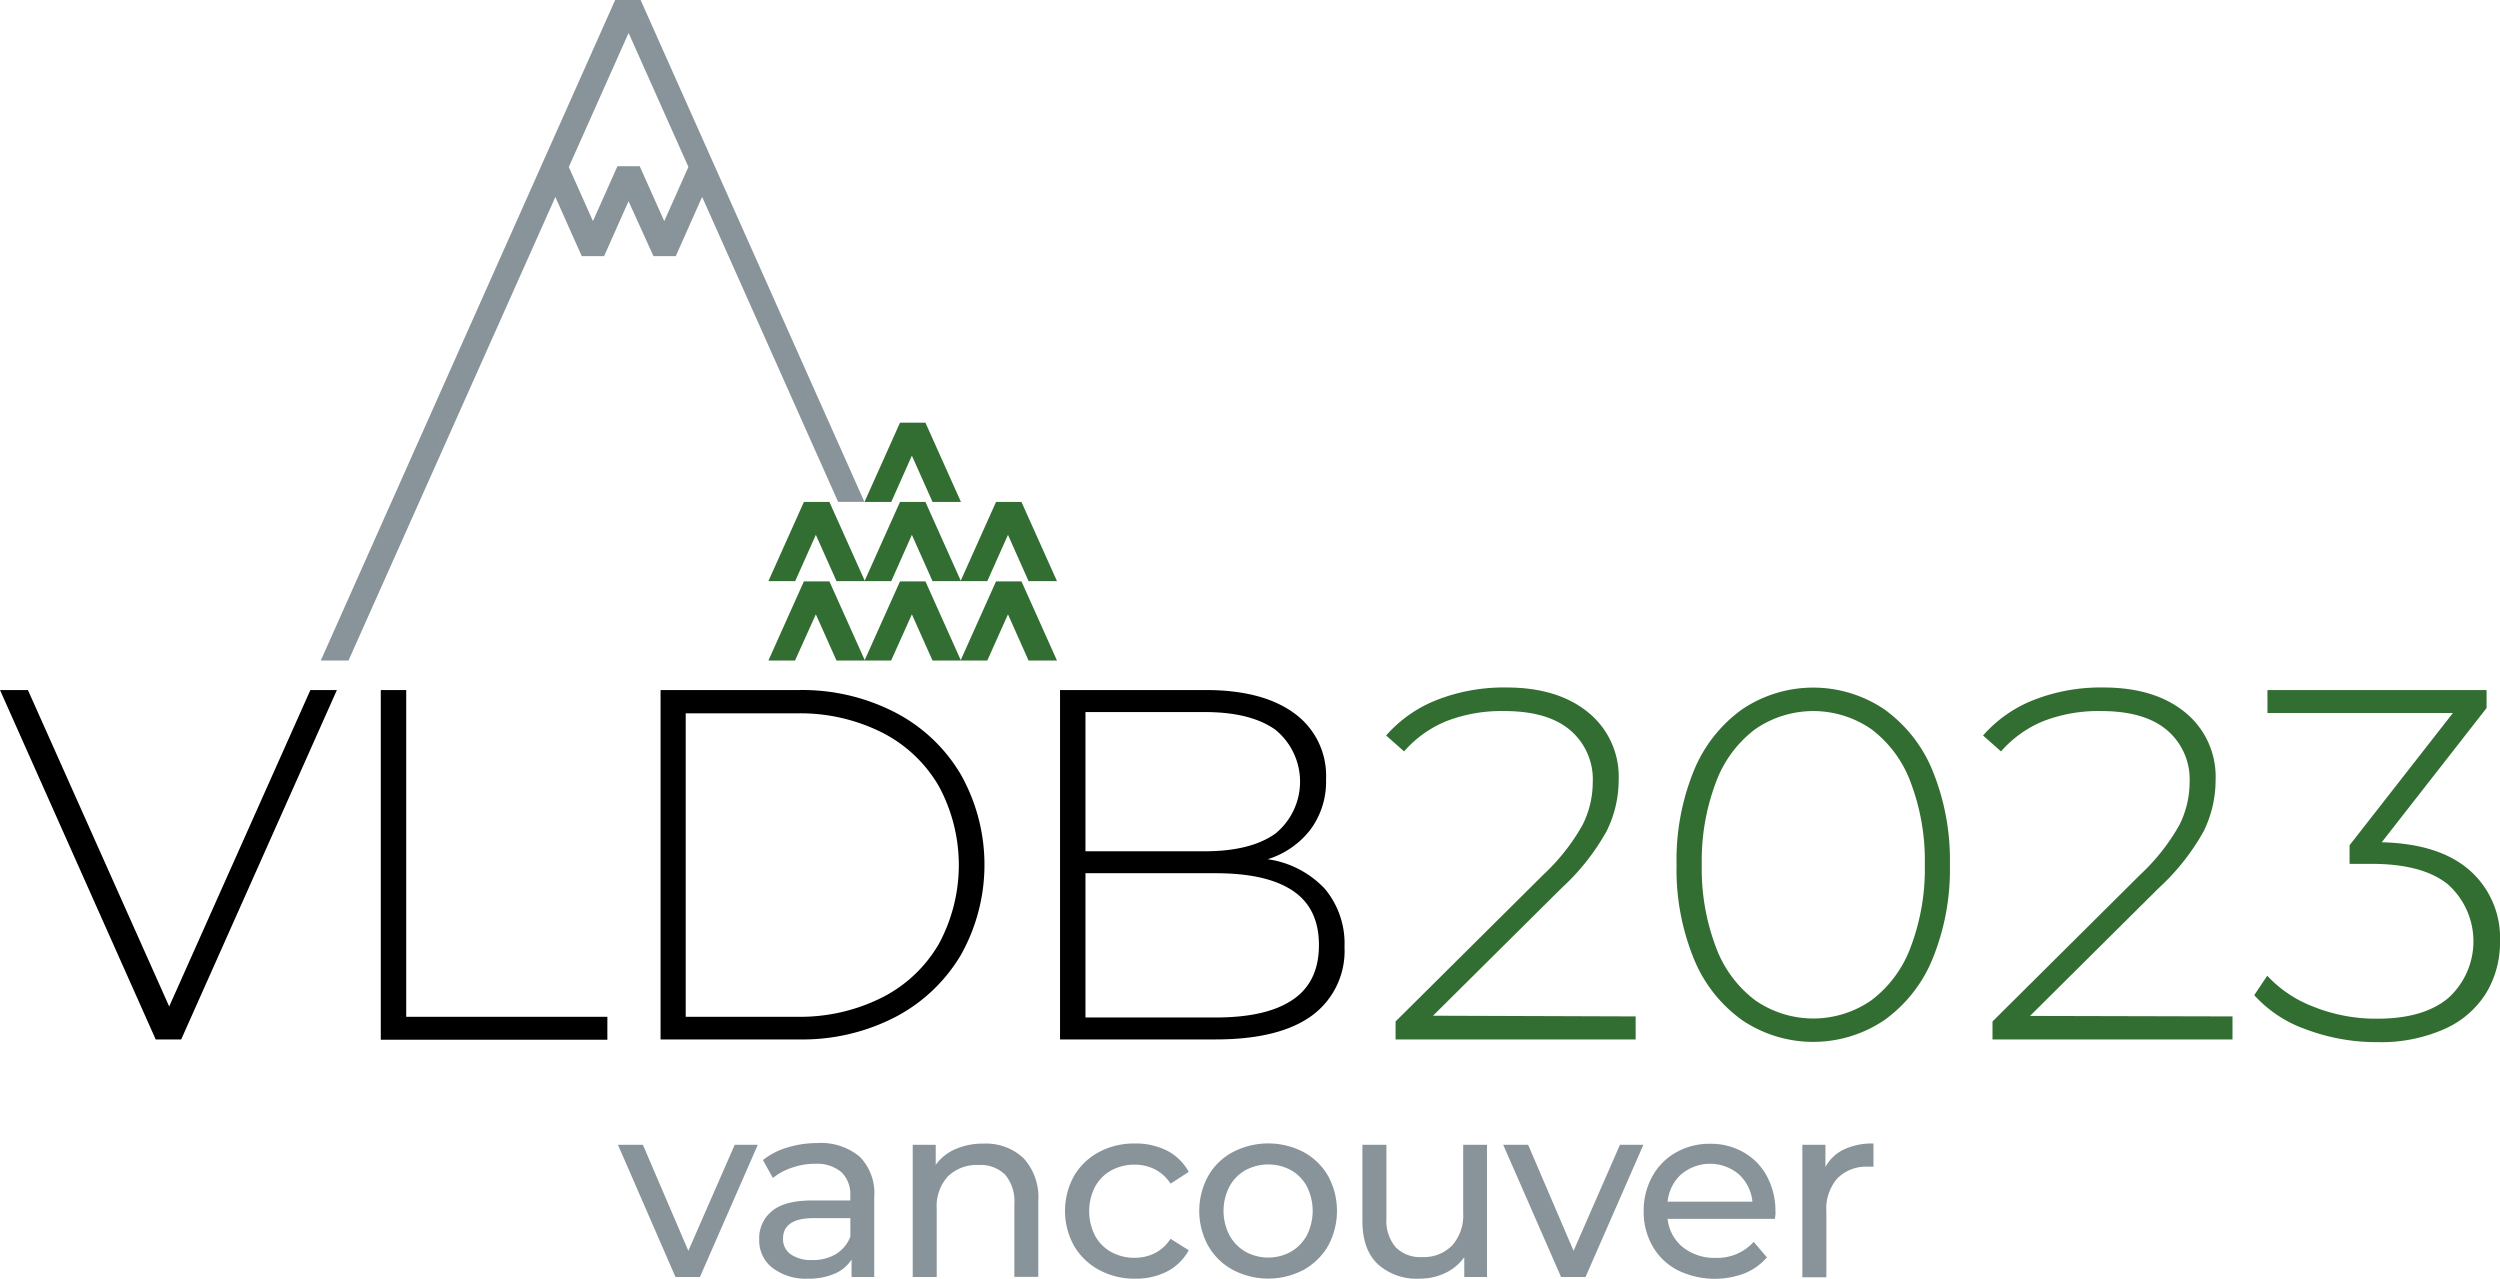 <svg xmlns="http://www.w3.org/2000/svg" viewBox="0 0 351.97 180"><defs><style>.cls-1{fill:#889499;}.cls-2{fill:#326d32;}</style></defs><g id="Layer_2" data-name="Layer 2"><g id="Layer_1-2" data-name="Layer 1"><path class="cls-1" d="M106.69,161.17l-8.15,18.62H95.1L87,161.17h3.51l6.4,14.93,6.53-14.93Z"/><path class="cls-1" d="M121.08,162.89a7.33,7.33,0,0,1,2,5.66v11.24h-3.19v-2.46a5.32,5.32,0,0,1-2.41,2,9.13,9.13,0,0,1-3.71.69,7.72,7.72,0,0,1-5-1.51,4.83,4.83,0,0,1-1.88-4,4.89,4.89,0,0,1,1.79-4q1.78-1.5,5.69-1.5h5.34v-.66a4.27,4.27,0,0,0-1.27-3.34,5.33,5.33,0,0,0-3.72-1.16,9.66,9.66,0,0,0-3.23.55,8.21,8.21,0,0,0-2.67,1.45l-1.41-2.53a10.23,10.23,0,0,1,3.45-1.77,14.37,14.37,0,0,1,4.25-.62A8.46,8.46,0,0,1,121.08,162.89Zm-3.36,13.65a4.9,4.9,0,0,0,2-2.44v-2.6h-5.2c-2.86,0-4.28,1-4.28,2.88a2.61,2.61,0,0,0,1.08,2.21,5,5,0,0,0,3,.81A6.28,6.28,0,0,0,117.72,176.54Z"/><path class="cls-1" d="M144.09,163.05a8.1,8.1,0,0,1,2.09,6v10.72h-3.37V169.46a5.78,5.78,0,0,0-1.3-4.08,4.91,4.91,0,0,0-3.73-1.36,5.81,5.81,0,0,0-4.32,1.59,6.24,6.24,0,0,0-1.58,4.59v9.59H128.5V161.17h3.24V164a6.52,6.52,0,0,1,2.76-2.21,9.54,9.54,0,0,1,3.95-.78A7.7,7.7,0,0,1,144.09,163.05Z"/><path class="cls-1" d="M154.7,178.77a9.05,9.05,0,0,1-3.5-3.39,10.16,10.16,0,0,1,0-9.8,8.87,8.87,0,0,1,3.5-3.37,10.44,10.44,0,0,1,5.07-1.22,9.74,9.74,0,0,1,4.52,1,7.28,7.28,0,0,1,3.07,3l-2.56,1.65a5.77,5.77,0,0,0-2.18-2,6.3,6.3,0,0,0-2.88-.67,6.79,6.79,0,0,0-3.29.81,5.8,5.8,0,0,0-2.28,2.3,7.56,7.56,0,0,0,0,6.89,5.74,5.74,0,0,0,2.28,2.3,6.68,6.68,0,0,0,3.29.81,6.17,6.17,0,0,0,2.88-.67,5.7,5.7,0,0,0,2.18-2l2.56,1.61a7.33,7.33,0,0,1-3.07,3,9.62,9.62,0,0,1-4.52,1A10.34,10.34,0,0,1,154.7,178.77Z"/><path class="cls-1" d="M173.55,178.77a8.81,8.81,0,0,1-3.46-3.39,10.23,10.23,0,0,1,0-9.8,8.63,8.63,0,0,1,3.46-3.37,10.77,10.77,0,0,1,10,0,8.84,8.84,0,0,1,3.44,3.37,10.3,10.3,0,0,1,0,9.8,9,9,0,0,1-3.44,3.39,10.7,10.7,0,0,1-10,0Zm8.2-2.55A5.86,5.86,0,0,0,184,173.9a7.65,7.65,0,0,0,0-6.85,5.81,5.81,0,0,0-2.23-2.3,6.79,6.79,0,0,0-6.43,0,5.86,5.86,0,0,0-2.25,2.3,7.48,7.48,0,0,0,0,6.85,5.91,5.91,0,0,0,2.25,2.32,6.64,6.64,0,0,0,6.43,0Z"/><path class="cls-1" d="M209.35,161.17v18.62h-3.2V177a6.83,6.83,0,0,1-2.69,2.23,8.34,8.34,0,0,1-3.63.79,8.12,8.12,0,0,1-5.87-2.06q-2.15-2.06-2.15-6.06V161.17h3.38V171.5a5.76,5.76,0,0,0,1.3,4.09,4.83,4.83,0,0,0,3.72,1.39,5.57,5.57,0,0,0,4.22-1.62A6.34,6.34,0,0,0,206,170.8v-9.63Z"/><path class="cls-1" d="M231.37,161.17l-8.15,18.62h-3.44l-8.15-18.62h3.51l6.4,14.93,6.53-14.93Z"/><path class="cls-1" d="M249.89,171.6H234.78a5.87,5.87,0,0,0,2.16,4,7.09,7.09,0,0,0,4.59,1.49,6.9,6.9,0,0,0,5.37-2.25l1.86,2.18a8.23,8.23,0,0,1-3.14,2.25,11.88,11.88,0,0,1-9.43-.44,8.61,8.61,0,0,1-3.53-3.39,9.65,9.65,0,0,1-1.25-4.92,9.84,9.84,0,0,1,1.21-4.88,8.58,8.58,0,0,1,3.34-3.39,9.48,9.48,0,0,1,4.79-1.22,9.29,9.29,0,0,1,4.76,1.22,8.41,8.41,0,0,1,3.27,3.39,10.25,10.25,0,0,1,1.18,5C250,170.84,249.93,171.18,249.89,171.6Zm-13.19-6.28a6,6,0,0,0-1.92,3.86h11.94a6,6,0,0,0-1.91-3.85,6.28,6.28,0,0,0-8.11,0Z"/><path class="cls-1" d="M259.58,161.84a9.36,9.36,0,0,1,4.18-.85v3.27a7.51,7.51,0,0,0-.77,0,5.67,5.67,0,0,0-4.3,1.63,6.47,6.47,0,0,0-1.56,4.65v9.28h-3.38V161.17H257v3.13A5.74,5.74,0,0,1,259.58,161.84Z"/><path class="cls-2" d="M230.28,143.1v3.24h-33.8v-2.53l20.8-20.66a28.83,28.83,0,0,0,5.52-7,13.42,13.42,0,0,0,1.44-6,9.08,9.08,0,0,0-3.2-7.37c-2.13-1.79-5.21-2.67-9.24-2.67a21.54,21.54,0,0,0-8.12,1.4,15.81,15.81,0,0,0-6,4.28l-2.53-2.24a18.41,18.41,0,0,1,7.13-5,25.86,25.86,0,0,1,9.8-1.76q7.24,0,11.52,3.51a11.64,11.64,0,0,1,4.29,9.49A16.2,16.2,0,0,1,226.2,117a31.71,31.71,0,0,1-6.32,8l-18.13,18Z"/><path class="cls-2" d="M245.28,143.63a19.78,19.78,0,0,1-6.82-8.68,33.19,33.19,0,0,1-2.42-13.2,33.24,33.24,0,0,1,2.42-13.21,19.83,19.83,0,0,1,6.82-8.68,17.9,17.9,0,0,1,20,0,19.83,19.83,0,0,1,6.82,8.68,33.24,33.24,0,0,1,2.42,13.21,33.19,33.19,0,0,1-2.42,13.2,19.78,19.78,0,0,1-6.82,8.68,17.9,17.9,0,0,1-20,0Zm18.2-2.81a16.5,16.5,0,0,0,5.51-7.45,31,31,0,0,0,2-11.62,31.07,31.07,0,0,0-2-11.63,16.5,16.5,0,0,0-5.51-7.45,14.38,14.38,0,0,0-16.38,0,16.5,16.5,0,0,0-5.51,7.45,31.07,31.07,0,0,0-2,11.63,31,31,0,0,0,2,11.62,16.5,16.5,0,0,0,5.51,7.45,14.33,14.33,0,0,0,16.38,0Z"/><path class="cls-2" d="M314.31,143.1v3.24H280.52v-2.53l20.79-20.66a28.83,28.83,0,0,0,5.52-7,13.42,13.42,0,0,0,1.44-6,9.08,9.08,0,0,0-3.2-7.37c-2.13-1.79-5.21-2.67-9.24-2.67a21.49,21.49,0,0,0-8.11,1.4,15.92,15.92,0,0,0-6,4.28l-2.53-2.24a18.41,18.41,0,0,1,7.13-5,25.86,25.86,0,0,1,9.8-1.76q7.25,0,11.53,3.51a11.66,11.66,0,0,1,4.28,9.49,16.32,16.32,0,0,1-1.68,7.24,31.79,31.79,0,0,1-6.33,8l-18.12,18Z"/><path class="cls-2" d="M347.72,122.55a12.66,12.66,0,0,1,4.25,10,13.74,13.74,0,0,1-2,7.34,13.18,13.18,0,0,1-5.86,5,22,22,0,0,1-9.38,1.83,28.12,28.12,0,0,1-10.05-1.79,17.7,17.7,0,0,1-7.31-4.82l1.83-2.74a17.23,17.23,0,0,0,6.5,4.36,23.65,23.65,0,0,0,9,1.69q6.53,0,10-2.92a10.76,10.76,0,0,0-.07-16q-3.57-2.88-10.75-2.88h-3.09V119l14.55-18.62H319.23V97.15h30.85v2.53l-14.76,18.9Q343.47,118.79,347.72,122.55Z"/><path d="M47.43,97.15,25.51,146.34H21.92L0,97.15H3.93L23.82,141.7,43.7,97.15Z"/><path d="M53.61,97.15h3.58v46H85.51v3.23H53.61Z"/><path d="M93,97.15h19.46a28.5,28.5,0,0,1,13.6,3.17,23,23,0,0,1,9.23,8.75,25.94,25.94,0,0,1,0,25.36,23.17,23.17,0,0,1-9.23,8.75,28.49,28.49,0,0,1-13.6,3.16H93Zm19.18,46a25.68,25.68,0,0,0,12-2.71,19.29,19.29,0,0,0,8-7.55,23.33,23.33,0,0,0,0-22.2,19.31,19.31,0,0,0-8-7.56,25.68,25.68,0,0,0-12-2.7H96.54v42.72Z"/><path d="M186.51,125.12a12,12,0,0,1,2.78,8.22,11.27,11.27,0,0,1-4.57,9.63q-4.58,3.36-13.56,3.37H149.24V97.15h20.51q8,0,12.47,3.27a10.84,10.84,0,0,1,4.47,9.31,11.29,11.29,0,0,1-2.22,7.1,12.15,12.15,0,0,1-6,4.14A13.64,13.64,0,0,1,186.51,125.12Zm-33.69-24.87v19.6h16.79q6.46,0,9.95-2.49a9.43,9.43,0,0,0,0-14.62q-3.48-2.49-9.95-2.49ZM182,140.75q3.69-2.49,3.69-7.69T182,125.4q-3.67-2.46-10.85-2.46H152.82v20.31h18.34Q178.33,143.25,182,140.75Z"/><path class="cls-2" d="M108.18,81.82l5-11.15h3.59l5,11.15h-4l-2.91-6.52-2.91,6.52Z"/><path class="cls-2" d="M108.18,93l5-11.15h3.59l5,11.15h-4l-2.91-6.51L111.93,93Z"/><path class="cls-2" d="M121.71,93l5-11.15h3.58l5,11.15h-4l-2.91-6.51L125.46,93Z"/><path class="cls-2" d="M121.71,81.82l5-11.15h3.58l5,11.15h-4l-2.91-6.52-2.9,6.52Z"/><path class="cls-2" d="M121.71,70.67l5-11.16h3.58l5,11.16h-4l-2.91-6.52-2.9,6.52Z"/><path class="cls-2" d="M135.23,81.82l5-11.15h3.58l5,11.15h-4l-2.9-6.52L139,81.82Z"/><path class="cls-2" d="M135.23,93l5-11.15h3.58l5,11.15h-4l-2.9-6.51L139,93Z"/><path class="cls-1" d="M121.7,70.66,90.19,0H86.61L45.16,93h3.9L78.19,27.73l3.71,8.33h3.15l3.44-7.73L92,36.06h3.14l3.71-8.34L118,70.66ZM93.52,31.13,90.06,23.4H86.93l-3.45,7.73-3.4-7.62L88.5,4.64,96.92,23.5Z"/></g></g></svg>